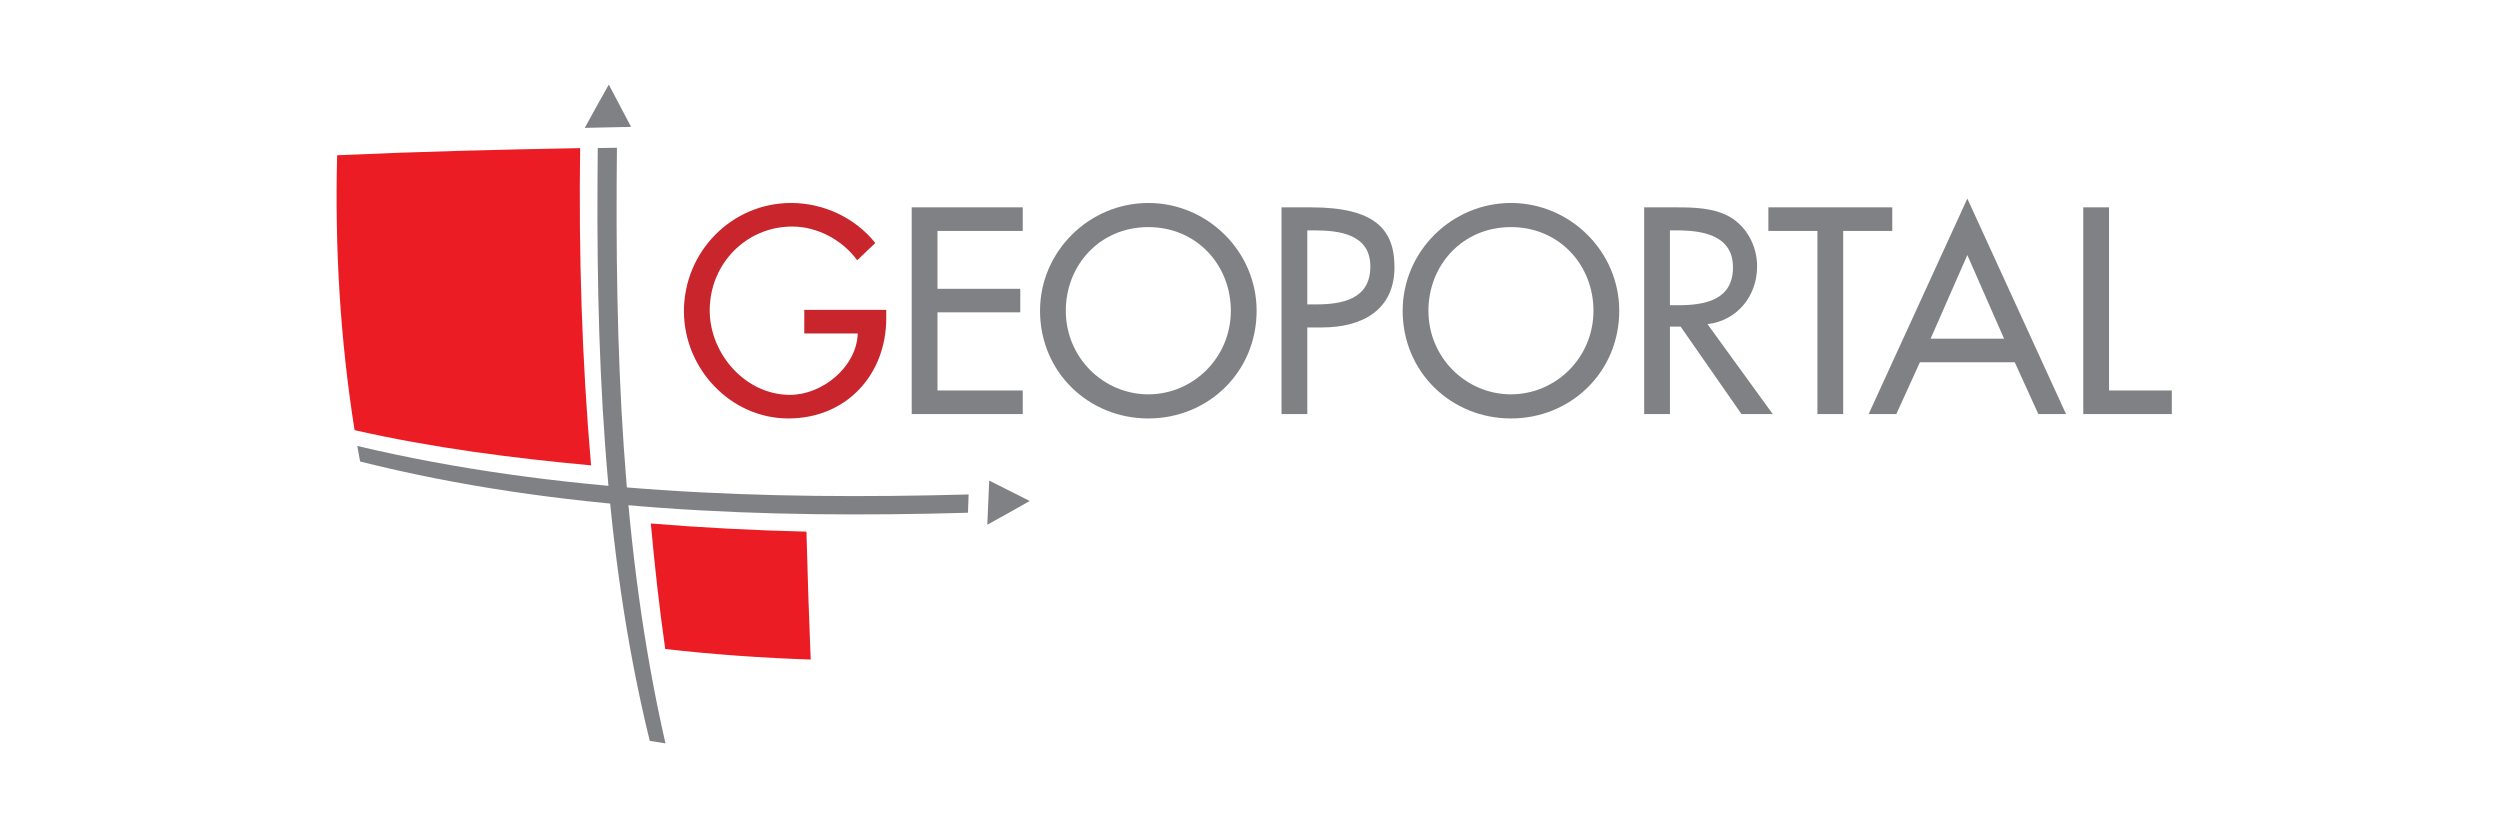 <?xml version="1.0" encoding="UTF-8" standalone="no"?>
<!-- Created with Inkscape (http://www.inkscape.org/) -->

<svg
   xmlns:dc="http://purl.org/dc/elements/1.1/"
   xmlns:cc="http://creativecommons.org/ns#"
   xmlns:rdf="http://www.w3.org/1999/02/22-rdf-syntax-ns#"
   xmlns:svg="http://www.w3.org/2000/svg"
   xmlns="http://www.w3.org/2000/svg"
   version="1.1"
   width="210"
   height="70"
   id="svg2">
  <defs
     id="defs4">
    <clipPath
       id="clipPath2999">
      <path
         d="m 0,595.276 841.89,0 L 841.89,0 0,0 0,595.276 z"
         id="path3001" />
    </clipPath>
  </defs>
  <g
     transform="translate(0,-982.362)"
     id="layer1">
    <g
       transform="matrix(0.33,0,0,-0.33,-33.999,1115.129)"
       id="g2993">
      <g
         id="g2995">
        <g
           clip-path="url(#clipPath2999)"
           id="g2997">
          <g
             transform="translate(193.967,288.808)"
             id="g3003">
            <path
               d="m 0,0 c 50.708,-12.024 103.719,-13.755 155.617,-12.347 -0.054,-1.55 -0.109,-3.1 -0.167,-4.65 C 103.834,-18.485 51.014,-16.599 0.723,-3.956 0.474,-2.639 0.233,-1.319 0,0"
               id="path3005"
               style="fill:#808184;fill-opacity:1;fill-rule:evenodd;stroke:none" />
          </g>
          <g
             transform="translate(268.421,213.738)"
             id="g3007">
            <path
               d="m 0,0 c -12.053,49.075 -13.781,100.584 -13.233,150.901 1.625,0.027 3.25,0.053 4.875,0.077 C -8.87,100.434 -7.313,48.816 3.999,-0.641 2.665,-0.436 1.332,-0.223 0,0"
               id="path3009"
               style="fill:#808184;fill-opacity:1;fill-rule:evenodd;stroke:none" />
          </g>
          <g
             transform="translate(188.846,362.805)"
             id="g3011">
            <path
               d="m 0,0 c 20.608,0.928 41.232,1.442 61.856,1.815 -0.38,-26.948 0.446,-53.898 2.778,-80.751 -20.21,1.862 -40.386,4.469 -60.195,8.961 C 0.76,-46.831 -0.608,-23.419 0,0"
               id="path3013"
               style="fill:#ec1c24;fill-opacity:1;fill-rule:evenodd;stroke:none" />
          </g>
          <g
             transform="translate(268.695,269.07)"
             id="g3015">
            <path
               d="m 0,0 c 13.181,-1.081 26.39,-1.754 39.611,-2.071 0.284,-10.856 0.631,-21.71 1.081,-32.56 -12.374,0.412 -24.724,1.287 -37.026,2.685 C 2.146,-21.333 0.964,-10.677 0,0"
               id="path3017"
               style="fill:#ec1c24;fill-opacity:1;fill-rule:evenodd;stroke:none" />
          </g>
          <g
             transform="translate(263.664,370.03)"
             id="g3019">
            <path
               d="m 0,0 c -3.93,-0.078 -7.86,-0.163 -11.79,-0.257 2.014,3.688 4.053,7.361 6.12,11.02 C -3.797,7.166 -1.907,3.579 0,0"
               id="path3021"
               style="fill:#808184;fill-opacity:1;fill-rule:evenodd;stroke:none" />
          </g>
          <g
             transform="translate(354.339,268.758)"
             id="g3023">
            <path
               d="M 0,0 C 0.176,3.746 0.337,7.492 0.485,11.238 3.913,9.488 7.349,7.756 10.795,6.042 7.214,3.997 3.616,1.982 0,0"
               id="path3025"
               style="fill:#808184;fill-opacity:1;fill-rule:evenodd;stroke:none" />
          </g>
          <g
             transform="translate(307.754,323.443)"
             id="g3027">
            <path
               d="m 0,0 0,-6.001 13.607,0 c -0.279,-8.583 -9.072,-15.631 -17.236,-15.631 -11.376,0 -20.447,10.466 -20.447,21.493 0,11.792 9.211,21.353 21.005,21.353 6.42,0 12.77,-3.42 16.539,-8.583 l 4.605,4.395 c -5.164,6.491 -13.259,10.19 -21.423,10.19 -15.143,0 -27.286,-12.423 -27.286,-27.565 0,-14.585 11.863,-27.285 26.587,-27.285 14.726,0 24.914,11.095 24.914,25.541 L 20.865,0 0,0 z"
               id="path3029"
               style="fill:#c8252c;fill-opacity:1;fill-rule:evenodd;stroke:none" />
          </g>
          <g
             transform="translate(335.1,296.925)"
             id="g3031">
            <path
               d="m 0,0 28.262,0 0,6.001 -21.703,0 0,19.889 21.075,0 0,6.001 -21.075,0 0,14.725 21.703,0 0,6.001 L 0,52.617 0,0 z"
               id="path3033"
               style="fill:#808184;fill-opacity:1;fill-rule:evenodd;stroke:none" />
          </g>
          <g
             transform="translate(395.327,301.95)"
             id="g3035">
            <path
               d="m 0,0 c -11.375,0 -21.004,9.281 -21.004,21.284 0,11.584 8.652,21.284 21.004,21.284 12.352,0 21.004,-9.7 21.004,-21.284 C 21.004,9.281 11.375,0 0,0 m 0,48.709 c -15.074,0 -27.565,-12.352 -27.565,-27.425 0,-15.632 12.352,-27.425 27.565,-27.425 15.213,0 27.565,11.793 27.565,27.425 0,15.073 -12.492,27.425 -27.565,27.425"
               id="path3037"
               style="fill:#808184;fill-opacity:1;fill-rule:evenodd;stroke:none" />
          </g>
          <g
             transform="translate(435.795,343.68)"
             id="g3039">
            <path
               d="m 0,0 1.744,0 c 6.489,0 14.305,-0.976 14.305,-9.211 0,-8.374 -7.256,-9.631 -13.956,-9.631 L 0,-18.842 0,0 z m 0,-24.704 3.768,0 c 9.979,0 18.421,4.258 18.421,15.353 0,9.63 -5.023,15.213 -21.212,15.213 l -7.538,0 0,-52.617 6.561,0 0,22.051 z"
               id="path3041"
               style="fill:#808184;fill-opacity:1;fill-rule:evenodd;stroke:none" />
          </g>
          <g
             transform="translate(487.633,301.95)"
             id="g3043">
            <path
               d="m 0,0 c -11.375,0 -21.005,9.281 -21.005,21.284 0,11.584 8.653,21.284 21.005,21.284 12.352,0 21.004,-9.7 21.004,-21.284 C 21.004,9.281 11.374,0 0,0 m 0,48.709 c -15.074,0 -27.564,-12.352 -27.564,-27.425 0,-15.632 12.351,-27.425 27.564,-27.425 15.213,0 27.564,11.793 27.564,27.425 0,15.073 -12.491,27.425 -27.564,27.425"
               id="path3045"
               style="fill:#808184;fill-opacity:1;fill-rule:evenodd;stroke:none" />
          </g>
          <g
             transform="translate(528.1,343.68)"
             id="g3047">
            <path
               d="m 0,0 1.744,0 c 6.49,0 14.307,-1.186 14.307,-9.42 0,-8.375 -7.258,-9.63 -13.957,-9.63 L 0,-19.05 0,0 z m 9.561,-23.866 c 7.606,0.908 12.63,7.188 12.63,14.725 0,5.023 -2.511,9.979 -6.909,12.56 -4.186,2.373 -9.21,2.443 -13.886,2.443 l -7.955,0 0,-52.617 6.559,0 0,22.261 2.722,0 15.492,-22.261 7.955,0 -16.608,22.889 z"
               id="path3049"
               style="fill:#808184;fill-opacity:1;fill-rule:evenodd;stroke:none" />
          </g>
          <g
             transform="translate(572.205,343.541)"
             id="g3051">
            <path
               d="m 0,0 12.492,0 0,6.001 -31.542,0 0,-6.001 12.491,0 0,-46.616 6.559,0 L 0,0 z"
               id="path3053"
               style="fill:#808184;fill-opacity:1;fill-rule:evenodd;stroke:none" />
          </g>
          <g
             transform="translate(613.154,316.115)"
             id="g3055">
            <path
               d="M 0,0 -18.701,0 -9.351,21.284 0,0 z m 2.721,-6.001 6.002,-13.189 7.048,0 -25.122,54.849 -25.122,-54.849 7.049,0 6,13.189 24.145,0 z"
               id="path3057"
               style="fill:#808184;fill-opacity:1;fill-rule:evenodd;stroke:none" />
          </g>
          <g
             transform="translate(639.873,349.541)"
             id="g3059">
            <path
               d="m 0,0 -6.559,0 0,-52.617 22.539,0 0,6.002 -15.98,0 L 0,0 z"
               id="path3061"
               style="fill:#808184;fill-opacity:1;fill-rule:evenodd;stroke:none" />
          </g>
        </g>
      </g>
    </g>
  </g>
</svg>
